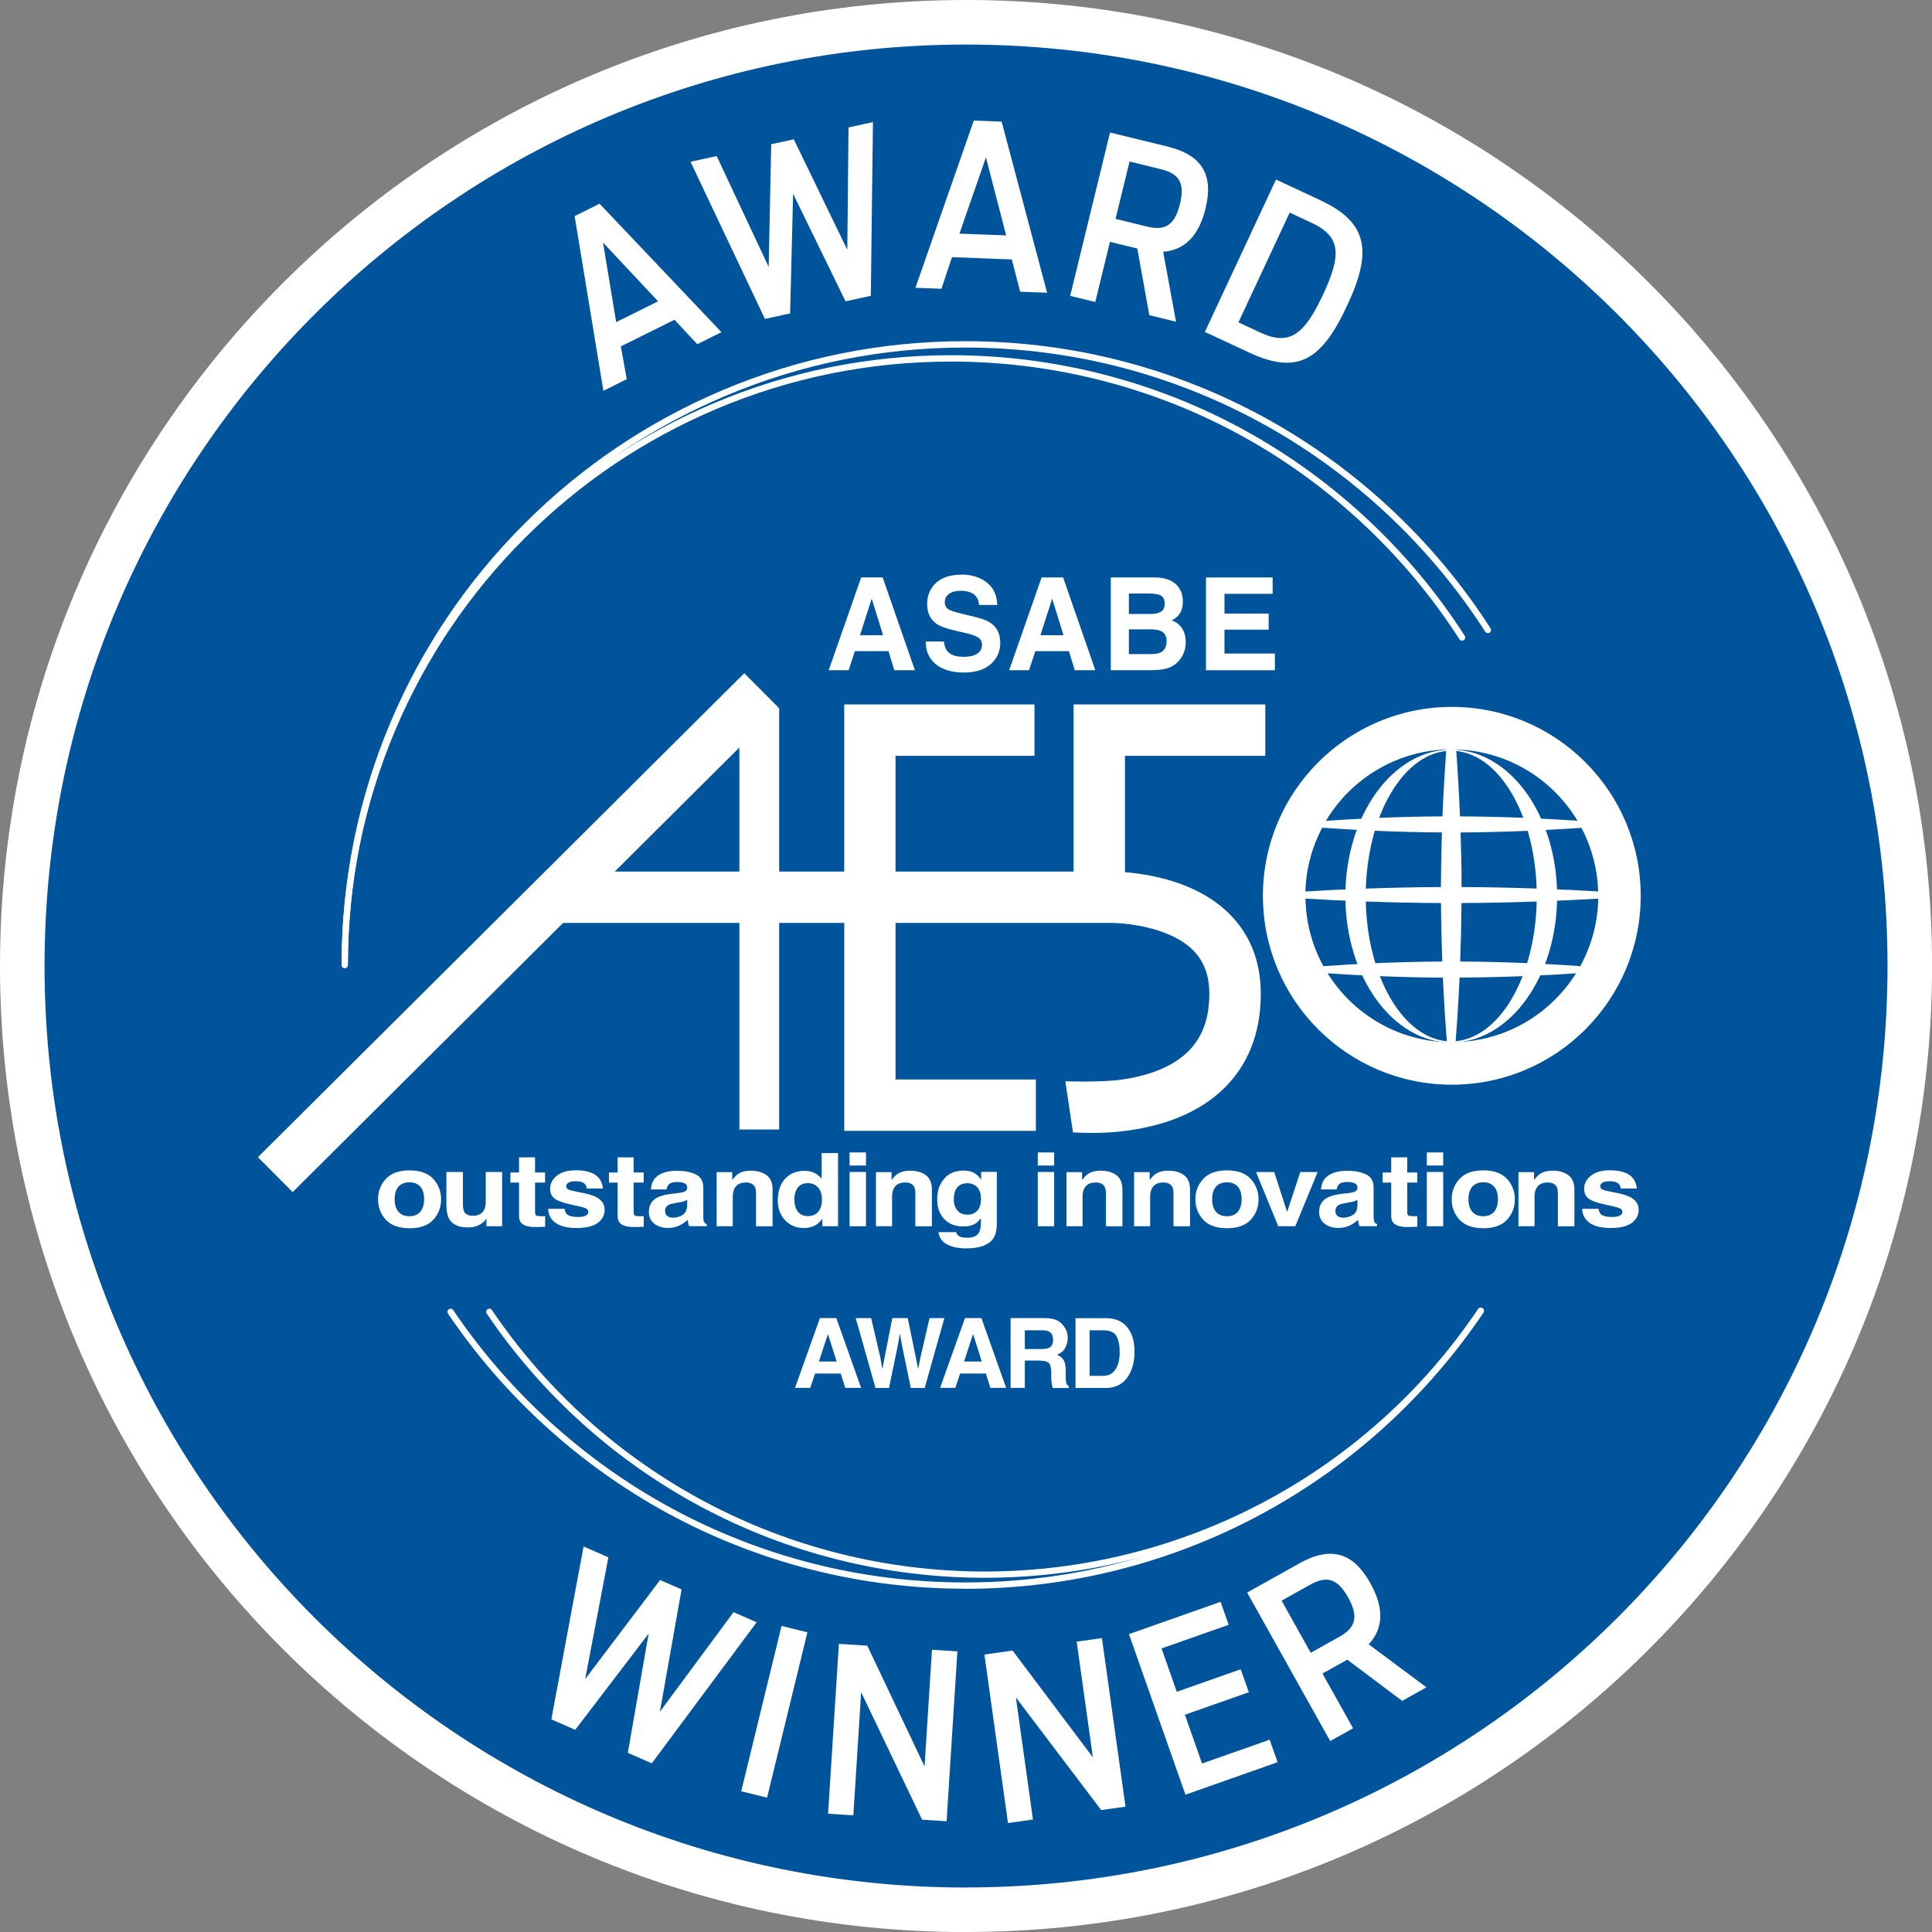 <?xml version="1.0" encoding="UTF-8"?>
<svg xmlns="http://www.w3.org/2000/svg" xmlns:xlink="http://www.w3.org/1999/xlink" id="Layer_1" data-name="Layer 1" viewBox="0 0 252.37 252.37">
  <rect x="0" y="0" width="252.37" height="252.37" fill="#808080" stroke="none"/>
  <defs>
    <style>
      .cls-1, .cls-2 {
        fill: none;
      }

      .cls-2 {
        stroke: #fff;
        stroke-miterlimit: 10;
        stroke-width: 5.82px;
      }

      .cls-3 {
        fill: #00549c;
      }

      .cls-4 {
        clip-path: url(#clippath-1);
      }

      .cls-5 {
        clip-path: url(#clippath-3);
      }

      .cls-6 {
        clip-path: url(#clippath-4);
      }

      .cls-7 {
        clip-path: url(#clippath-2);
      }

      .cls-8 {
        clip-path: url(#clippath-7);
      }

      .cls-9 {
        clip-path: url(#clippath-6);
      }

      .cls-10 {
        clip-path: url(#clippath-9);
      }

      .cls-11 {
        clip-path: url(#clippath-8);
      }

      .cls-12 {
        clip-path: url(#clippath-5);
      }

      .cls-13 {
        fill: #fff;
      }

      .cls-14 {
        clip-path: url(#clippath);
      }
    </style>
    <clipPath id="clippath">
      <rect class="cls-1" y="0" width="252.37" height="252.37"></rect>
    </clipPath>
    <clipPath id="clippath-1">
      <rect class="cls-1" y="0" width="252.37" height="252.37"></rect>
    </clipPath>
    <clipPath id="clippath-2">
      <rect class="cls-1" y="0" width="252.37" height="252.37"></rect>
    </clipPath>
    <clipPath id="clippath-3">
      <rect class="cls-1" y="0" width="252.37" height="252.37"></rect>
    </clipPath>
    <clipPath id="clippath-4">
      <rect class="cls-1" y="0" width="252.37" height="252.37"></rect>
    </clipPath>
    <clipPath id="clippath-5">
      <rect class="cls-1" y="0" width="252.37" height="252.37"></rect>
    </clipPath>
    <clipPath id="clippath-6">
      <rect class="cls-1" y="0" width="252.37" height="252.37"></rect>
    </clipPath>
    <clipPath id="clippath-7">
      <rect class="cls-1" y="0" width="252.37" height="252.37"></rect>
    </clipPath>
    <clipPath id="clippath-8">
      <rect class="cls-1" y="0" width="252.37" height="252.37"></rect>
    </clipPath>
    <clipPath id="clippath-9">
      <rect class="cls-1" y="0" width="252.37" height="252.37"></rect>
    </clipPath>
  </defs>
  <g class="cls-14">
    <path class="cls-3" d="M126.19,249.46c68.08,0,123.28-55.19,123.28-123.28S194.27,2.91,126.19,2.91,2.91,58.1,2.91,126.19s55.19,123.28,123.28,123.28"></path>
    <path class="cls-2" d="M126.19,249.46c68.08,0,123.28-55.19,123.28-123.28S194.27,2.91,126.19,2.91,2.91,58.1,2.91,126.19s55.19,123.28,123.28,123.28"></path>
    <path class="cls-13" d="M53.48,154.44c-.62,0-1.09.19-1.43.57-.33.38-.5.93-.5,1.64s.17,1.26.5,1.64c.33.39.81.58,1.43.58s1.09-.19,1.42-.58c.33-.39.5-.93.5-1.64s-.17-1.26-.5-1.64c-.33-.38-.81-.57-1.42-.57M56.6,154c.68.75,1.02,1.64,1.02,2.66s-.34,1.93-1.02,2.67c-.68.74-1.72,1.11-3.1,1.11s-2.42-.37-3.1-1.11c-.68-.74-1.02-1.63-1.02-2.67s.34-1.91,1.02-2.66c.68-.75,1.72-1.12,3.1-1.12s2.42.38,3.1,1.12"></path>
    <path class="cls-13" d="M63.55,159.18s-.07.09-.15.19c-.08.11-.17.2-.28.29-.33.26-.65.44-.96.53-.31.1-.67.14-1.08.14-1.2,0-2-.38-2.42-1.13-.23-.42-.35-1.03-.35-1.84v-4.27h2.16v4.27c0,.4.06.71.16.91.19.36.57.54,1.13.54.72,0,1.22-.26,1.48-.77.14-.28.21-.64.21-1.1v-3.85h2.14v7.09h-2.05v-1Z"></path>
    <path class="cls-13" d="M71.21,158.86v1.39l-1,.03c-1,.03-1.68-.12-2.05-.46-.24-.21-.36-.54-.36-.98v-4.36h-1.13v-1.32h1.13v-1.98h2.09v1.98h1.31v1.32h-1.31v3.74c0,.29.04.47.13.54.08.07.34.11.77.11.06,0,.13,0,.2,0,.07,0,.14,0,.21-.01"></path>
    <path class="cls-13" d="M77.67,153.42c.63.36,1,.97,1.09,1.83h-2.11c-.03-.24-.11-.43-.23-.57-.23-.25-.63-.38-1.19-.38-.46,0-.79.06-.98.19s-.29.27-.29.44c0,.21.1.37.31.46.21.1.94.27,2.2.51.84.17,1.47.44,1.89.79.41.36.62.8.62,1.33,0,.7-.3,1.28-.89,1.72-.6.44-1.52.67-2.76.67s-2.21-.24-2.81-.71c-.61-.47-.91-1.07-.91-1.8h2.14c.04.33.14.56.29.7.26.25.75.37,1.45.37.42,0,.75-.05.99-.16.24-.11.37-.27.37-.49s-.1-.37-.3-.47c-.2-.11-.93-.29-2.2-.56-.91-.2-1.56-.45-1.93-.75-.38-.29-.56-.72-.56-1.27,0-.65.29-1.22.88-1.69.59-.47,1.41-.71,2.47-.71s1.83.18,2.47.53"></path>
    <path class="cls-13" d="M84.09,158.86v1.39l-1,.03c-1,.03-1.68-.12-2.05-.46-.24-.21-.36-.54-.36-.98v-4.36h-1.13v-1.32h1.13v-1.98h2.09v1.98h1.31v1.32h-1.31v3.74c0,.29.04.47.13.54.08.07.34.11.77.11.06,0,.13,0,.2,0,.07,0,.14,0,.21-.01"></path>
    <path class="cls-13" d="M87.17,158.85c.2.14.44.21.73.21.46,0,.87-.12,1.26-.35.38-.23.58-.66.6-1.28v-.69c-.13.07-.27.13-.4.18-.14.05-.32.09-.56.13l-.47.08c-.44.07-.76.15-.96.25-.33.17-.49.43-.49.79,0,.32.1.54.3.68M85.6,153.87c.56-.62,1.52-.94,2.88-.94.89,0,1.67.15,2.36.46.69.31,1.03.89,1.03,1.74v3.25c0,.22,0,.5.01.82.01.24.06.41.13.49.07.09.17.16.31.21v.27h-2.3c-.06-.14-.11-.28-.13-.4-.02-.13-.04-.27-.06-.43-.29.28-.63.51-1.01.71-.45.23-.97.35-1.54.35-.73,0-1.34-.18-1.81-.55-.48-.37-.71-.88-.71-1.56,0-.87.38-1.5,1.15-1.89.42-.21,1.04-.36,1.85-.46l.72-.08c.39-.04.67-.1.84-.16.3-.11.45-.29.45-.53,0-.29-.11-.49-.34-.6-.23-.11-.57-.17-1.01-.17-.5,0-.85.11-1.06.32-.15.16-.25.38-.3.65h-2.04c.05-.62.24-1.13.59-1.53"></path>
    <path class="cls-13" d="M97.4,154.47c-.72,0-1.21.27-1.47.8-.14.28-.21.64-.21,1.08v3.83h-2.11v-7.07h2.04v1.03c.27-.36.53-.63.77-.79.43-.29.99-.43,1.65-.43.83,0,1.52.19,2.05.58.53.38.8,1.02.8,1.91v4.77h-2.16v-4.31c0-.37-.06-.66-.17-.86-.21-.36-.6-.55-1.19-.55"></path>
    <path class="cls-13" d="M103.77,156.69c0,.65.15,1.18.44,1.57.29.39.74.59,1.33.59s1.05-.2,1.36-.59c.31-.39.47-.89.47-1.51,0-.87-.25-1.49-.75-1.86-.31-.23-.66-.34-1.07-.34-.62,0-1.07.21-1.36.61-.29.41-.43.92-.43,1.53M109.47,150.61v9.57h-2.05v-.98c-.3.42-.64.73-1.03.92-.39.19-.86.29-1.44.29-.94,0-1.74-.33-2.38-1-.64-.67-.97-1.53-.97-2.58,0-1.21.32-2.16.95-2.85.64-.69,1.48-1.04,2.55-1.04.49,0,.92.09,1.3.28.38.19.69.45.93.78v-3.38h2.14Z"></path>
  </g>
  <path class="cls-13" d="M113.12,160.18h-2.14v-7.09h2.14v7.09ZM113.12,152.25h-2.14v-1.71h2.14v1.71Z"></path>
  <g class="cls-4">
    <path class="cls-13" d="M118.21,154.47c-.72,0-1.21.27-1.47.8-.14.28-.21.64-.21,1.08v3.83h-2.11v-7.07h2.04v1.03c.27-.36.53-.63.77-.79.43-.29.99-.43,1.65-.43.83,0,1.52.19,2.05.58.53.38.8,1.02.8,1.91v4.77h-2.16v-4.31c0-.37-.06-.66-.17-.86-.21-.36-.6-.55-1.19-.55"></path>
    <path class="cls-13" d="M124.84,157.77c.29.6.8.9,1.54.9.49,0,.91-.16,1.25-.49.34-.33.51-.85.51-1.56,0-.67-.16-1.18-.49-1.53-.32-.35-.76-.53-1.3-.53-.74,0-1.25.31-1.54.92-.15.32-.22.73-.22,1.2,0,.41.08.78.24,1.1M125.2,161.43c.23.17.61.25,1.15.25.76,0,1.27-.22,1.53-.67.17-.29.25-.77.25-1.44v-.46c-.2.3-.42.53-.65.68-.42.28-.97.42-1.64.42-1.04,0-1.87-.32-2.49-.96s-.93-1.5-.93-2.6.3-1.94.9-2.66c.6-.72,1.44-1.08,2.54-1.08.4,0,.76.06,1.06.16.51.19.93.53,1.24,1.03v-1.02h2.05v6.72c0,.92-.18,1.6-.53,2.07-.6.8-1.76,1.2-3.47,1.2-1.03,0-1.88-.18-2.53-.53-.65-.36-1.01-.89-1.08-1.59h2.3c.06.22.16.37.29.47"></path>
  </g>
  <path class="cls-13" d="M137.7,160.18h-2.14v-7.09h2.14v7.09ZM137.7,152.25h-2.14v-1.71h2.14v1.71Z"></path>
  <g class="cls-7">
    <path class="cls-13" d="M143.1,154.47c-.72,0-1.21.27-1.48.8-.14.28-.21.64-.21,1.08v3.83h-2.1v-7.07h2.04v1.03c.27-.36.53-.63.77-.79.43-.29.99-.43,1.65-.43.84,0,1.52.19,2.05.58.53.38.8,1.02.8,1.91v4.77h-2.16v-4.31c0-.37-.06-.66-.17-.86-.21-.36-.6-.55-1.19-.55"></path>
    <path class="cls-13" d="M151.93,154.47c-.72,0-1.21.27-1.48.8-.14.28-.21.64-.21,1.08v3.83h-2.1v-7.07h2.04v1.03c.27-.36.53-.63.77-.79.43-.29.99-.43,1.65-.43.84,0,1.52.19,2.05.58.53.38.8,1.02.8,1.91v4.77h-2.16v-4.31c0-.37-.06-.66-.17-.86-.21-.36-.6-.55-1.19-.55"></path>
    <path class="cls-13" d="M160.27,154.44c-.62,0-1.09.19-1.43.57-.33.38-.5.93-.5,1.64s.17,1.26.5,1.64c.33.39.81.58,1.43.58s1.09-.19,1.42-.58c.33-.39.5-.93.5-1.64s-.17-1.26-.5-1.64c-.33-.38-.8-.57-1.42-.57M163.38,154c.68.75,1.02,1.64,1.02,2.66s-.34,1.93-1.02,2.67c-.68.74-1.72,1.11-3.1,1.11s-2.42-.37-3.11-1.11c-.68-.74-1.02-1.63-1.02-2.67s.34-1.91,1.02-2.66c.68-.75,1.72-1.12,3.11-1.12s2.42.38,3.1,1.12"></path>
  </g>
  <polygon class="cls-13" points="164.07 153.1 166.45 153.1 168.13 158.32 169.85 153.1 172.12 153.1 169.2 160.18 166.97 160.18 164.07 153.1"></polygon>
  <g class="cls-5">
    <path class="cls-13" d="M174.73,158.85c.2.14.44.21.73.21.46,0,.87-.12,1.26-.35.38-.23.58-.66.6-1.28v-.69c-.13.07-.27.13-.4.18-.14.05-.32.09-.56.13l-.47.08c-.44.07-.76.15-.96.25-.33.17-.49.43-.49.79,0,.32.1.54.3.68M173.16,153.87c.56-.62,1.52-.94,2.88-.94.88,0,1.67.15,2.36.46.69.31,1.03.89,1.03,1.74v3.25c0,.22,0,.5.01.82.02.24.06.41.13.49.07.09.17.16.31.21v.27h-2.3c-.06-.14-.11-.28-.13-.4-.02-.13-.04-.27-.06-.43-.29.28-.63.51-1.01.71-.45.23-.97.35-1.54.35-.73,0-1.34-.18-1.81-.55-.48-.37-.72-.88-.72-1.56,0-.87.38-1.5,1.15-1.89.42-.21,1.04-.36,1.85-.46l.72-.08c.39-.04.67-.1.84-.16.3-.11.45-.29.45-.53,0-.29-.12-.49-.35-.6-.23-.11-.57-.17-1.01-.17-.5,0-.85.11-1.06.32-.15.16-.25.38-.3.65h-2.04c.04-.62.24-1.13.59-1.53"></path>
    <path class="cls-13" d="M185.14,158.86v1.39l-1,.03c-1,.03-1.68-.12-2.05-.46-.24-.21-.36-.54-.36-.98v-4.36h-1.13v-1.32h1.13v-1.98h2.09v1.98h1.31v1.32h-1.31v3.74c0,.29.04.47.13.54.08.07.34.11.77.11.06,0,.13,0,.2,0,.07,0,.14,0,.21-.01"></path>
  </g>
  <path class="cls-13" d="M188.52,160.18h-2.14v-7.09h2.14v7.09ZM188.52,152.25h-2.14v-1.71h2.14v1.71Z"></path>
  <g class="cls-6">
    <path class="cls-13" d="M193.75,154.44c-.62,0-1.09.19-1.43.57-.33.38-.5.93-.5,1.64s.17,1.26.5,1.64c.33.39.81.58,1.43.58s1.09-.19,1.42-.58c.33-.39.5-.93.5-1.64s-.17-1.26-.5-1.64c-.33-.38-.8-.57-1.42-.57M196.86,154c.68.75,1.02,1.64,1.02,2.66s-.34,1.93-1.02,2.67c-.68.74-1.72,1.11-3.1,1.11s-2.42-.37-3.11-1.11c-.68-.74-1.02-1.63-1.02-2.67s.34-1.91,1.02-2.66c.68-.75,1.72-1.12,3.11-1.12s2.42.38,3.1,1.12"></path>
    <path class="cls-13" d="M202.14,154.47c-.72,0-1.21.27-1.48.8-.14.28-.21.64-.21,1.08v3.83h-2.1v-7.07h2.04v1.03c.27-.36.53-.63.77-.79.43-.29.99-.43,1.65-.43.84,0,1.52.19,2.05.58.53.38.8,1.02.8,1.91v4.77h-2.16v-4.31c0-.37-.06-.66-.17-.86-.21-.36-.6-.55-1.19-.55"></path>
    <path class="cls-13" d="M212.73,153.42c.63.36.99.97,1.09,1.83h-2.11c-.03-.24-.11-.43-.23-.57-.23-.25-.63-.38-1.18-.38-.46,0-.79.06-.98.19-.2.13-.29.27-.29.44,0,.21.1.37.31.46.21.1.94.27,2.2.51.84.17,1.47.44,1.89.79.42.36.62.8.62,1.33,0,.7-.3,1.28-.89,1.72-.6.44-1.52.67-2.76.67s-2.21-.24-2.81-.71c-.61-.47-.91-1.07-.91-1.8h2.14c.04.33.14.56.29.7.26.25.75.37,1.45.37.41,0,.74-.05.99-.16.24-.11.37-.27.37-.49s-.1-.37-.3-.47c-.2-.11-.93-.29-2.2-.56-.91-.2-1.56-.45-1.93-.75-.38-.29-.56-.72-.56-1.27,0-.65.29-1.22.88-1.69.58-.47,1.41-.71,2.47-.71s1.83.18,2.47.53"></path>
  </g>
  <path class="cls-13" d="M109.29,177.85l-1.14-3.59-1.18,3.59h2.31ZM109.83,179.42h-3.36l-.63,1.87h-1.99l3.25-9.11h2.15l3.23,9.11h-2.07l-.59-1.87Z"></path>
  <polygon class="cls-13" points="121.42 172.18 123.36 172.18 120.79 181.3 118.97 181.3 117.87 175.97 117.55 174.21 117.23 175.97 116.13 181.3 114.36 181.3 111.78 172.18 113.8 172.18 115.01 177.4 115.26 178.85 115.53 177.43 116.56 172.18 118.57 172.18 119.65 177.4 119.93 178.85 120.2 177.46 121.42 172.18"></polygon>
  <path class="cls-13" d="M128.25,177.85l-1.14-3.59-1.18,3.59h2.31ZM128.78,179.42h-3.36l-.63,1.87h-1.99l3.25-9.11h2.15l3.23,9.11h-2.06l-.59-1.87Z"></path>
  <g class="cls-12">
    <path class="cls-13" d="M136.99,176.07c.38-.17.57-.51.57-1.03,0-.55-.18-.92-.55-1.11-.21-.11-.52-.16-.93-.16h-2.21v2.45h2.16c.43,0,.75-.05.96-.15M135.84,177.72h-1.97v3.57h-1.86v-9.11h4.47c.64.01,1.13.09,1.47.24.35.14.64.36.88.64.2.23.35.49.47.77.11.28.17.6.17.96,0,.43-.11.86-.33,1.28-.22.42-.58.71-1.08.89.42.17.72.41.89.72.18.31.26.79.26,1.42v.61c0,.42.02.7.05.85.05.24.16.41.35.52v.23h-2.09c-.06-.2-.1-.36-.12-.49-.05-.26-.08-.52-.08-.78v-.85c-.02-.58-.13-.97-.33-1.16-.2-.19-.59-.29-1.15-.29"></path>
    <path class="cls-13" d="M145.83,174.51c-.29-.49-.87-.74-1.74-.74h-1.76v5.95h1.76c.9,0,1.52-.44,1.88-1.33.19-.49.29-1.06.29-1.74,0-.93-.14-1.64-.43-2.14M144.42,181.3h-3.93v-9.11h3.93c.57,0,1.03.07,1.41.2.64.21,1.16.6,1.55,1.16.32.45.53.94.65,1.47.12.53.17,1.03.17,1.51,0,1.21-.24,2.24-.73,3.08-.66,1.13-1.68,1.7-3.05,1.7"></path>
  </g>
  <path class="cls-13" d="M115.35,82.97l-1.48-4.77-1.53,4.77h3.01ZM116.05,85.06h-4.38l-.82,2.49h-2.6l4.24-12.12h2.81l4.21,12.12h-2.69l-.76-2.49Z"></path>
  <g class="cls-9">
    <path class="cls-13" d="M125.8,85.8c.58,0,1.06-.07,1.43-.2.69-.25,1.04-.72,1.04-1.41,0-.4-.17-.71-.52-.93-.34-.21-.88-.4-1.62-.57l-1.26-.29c-1.24-.29-2.09-.59-2.56-.93-.8-.56-1.2-1.43-1.2-2.62,0-1.08.39-1.99,1.16-2.71.77-.72,1.91-1.08,3.41-1.08,1.25,0,2.32.34,3.2,1.01.88.68,1.35,1.66,1.39,2.95h-2.39c-.04-.73-.35-1.25-.93-1.55-.39-.2-.87-.3-1.44-.3-.64,0-1.15.13-1.53.4-.38.26-.57.63-.57,1.1,0,.43.19.76.56.97.24.14.76.31,1.55.5l2.05.5c.9.22,1.57.51,2.03.88.71.57,1.06,1.4,1.06,2.47s-.41,2.03-1.24,2.76c-.83.73-2,1.1-3.52,1.1s-2.76-.36-3.65-1.08c-.89-.72-1.33-1.71-1.33-2.97h2.37c.07.55.22.97.44,1.24.4.5,1.09.75,2.07.75"></path>
  </g>
  <path class="cls-13" d="M138.92,82.97l-1.48-4.77-1.53,4.77h3.01ZM139.62,85.06h-4.38l-.82,2.49h-2.6l4.24-12.12h2.81l4.21,12.12h-2.69l-.76-2.49Z"></path>
  <g class="cls-8">
    <path class="cls-13" d="M150.42,82.21h-2.96v3.23h2.92c.52,0,.93-.07,1.22-.21.53-.26.79-.77.79-1.51,0-.63-.26-1.06-.77-1.3-.29-.13-.68-.2-1.2-.21M151.66,79.9c.32-.2.48-.55.48-1.06,0-.57-.21-.94-.65-1.12-.37-.13-.84-.19-1.42-.19h-2.61v2.67h2.92c.52,0,.95-.1,1.27-.3M150.48,87.55h-5.38v-12.12h5.77c1.46.02,2.49.45,3.09,1.29.36.51.55,1.13.55,1.85s-.18,1.34-.55,1.78c-.2.25-.51.48-.9.69.61.22,1.06.58,1.37,1.07.31.49.46,1.08.46,1.78s-.18,1.36-.53,1.93c-.23.38-.51.7-.85.95-.38.3-.83.5-1.35.61-.52.11-1.08.16-1.69.16"></path>
  </g>
  <polygon class="cls-13" points="165.72 82.25 159.95 82.25 159.95 85.37 166.53 85.37 166.53 87.55 157.53 87.55 157.53 75.43 166.24 75.43 166.24 77.57 159.95 77.57 159.95 80.15 165.72 80.15 165.72 82.25"></polygon>
  <rect class="cls-13" x="22.91" y="118.62" width="89.63" height="6.43" transform="translate(-66.22 83.24) rotate(-44.86)"></rect>
  <rect class="cls-13" x="96.58" y="92.54" width="5.2" height="55"></rect>
  <g class="cls-11">
    <path class="cls-13" d="M142.74,147.99c-1.13,0-2.46-.06-2.58-.07l-1-6.68s4.55.19,7.46-.23c2.49-.36,5.97-1.24,8.35-3.44,2.02-1.86,3-4.4,3-7.76,0-2.43-.72-4.32-2.2-5.76-3.09-3.01-8.97-3.54-10.97-3.49h-.05s-.04,0-.04,0h-72.33v-6.71h72.29c.93-.02,10.14-.07,15.76,5.37,2.83,2.74,4.26,6.3,4.26,10.59,0,5.29-1.75,9.57-5.2,12.73-5.29,4.84-13.12,5.45-16.75,5.45"></path>
  </g>
  <polygon class="cls-13" points="135.31 147.72 110.28 147.72 110.28 92.02 135.13 92.02 135.13 98.73 116.98 98.73 116.98 141.01 135.31 141.01 135.31 147.72"></polygon>
  <polygon class="cls-13" points="146.95 117.45 140.24 117.45 140.24 92.02 165.28 92.02 165.28 98.73 146.95 98.73 146.95 117.45"></polygon>
  <g class="cls-10">
    <path class="cls-13" d="M203.4,117.05c0-10.57-6.19-19.13-13.83-19.13s-13.83,8.57-13.83,19.13,6.19,19.13,13.83,19.13,13.83-8.56,13.83-19.13M200.74,117.05c0,10.48-5,18.98-11.17,18.98s-11.17-8.5-11.17-18.98,5-18.98,11.17-18.98,11.17,8.5,11.17,18.98"></path>
    <path class="cls-13" d="M214.32,117.02c0-13.63-11.05-24.68-24.67-24.68s-24.68,11.05-24.68,24.68,11.05,24.67,24.68,24.67,24.67-11.05,24.67-24.67M206.04,126.17c-4.01-.27-9.37-.54-15.3-.57.09-2.41.15-4.98.17-7.64,6.89-.03,13.13-.3,17.8-.57.02,0,.04,0,.06,0-.06,3.2-.91,6.21-2.36,8.84-.22-.04-.37-.06-.37-.06M190.13,136.14c0-.07.01-.14.02-.22.19-2.35.37-5.14.51-8.22,5.87-.03,11.19-.29,15.21-.56-3.3,5.27-9.1,8.82-15.73,8.99M173.41,127.14c3.97.27,9.24.53,15.07.57.14,3.08.32,5.86.51,8.22,0,0,.01.08.04.21-6.59-.21-12.34-3.75-15.61-9M170.52,117.38c4.62.28,10.83.55,17.71.58.02,2.67.08,5.23.17,7.64-6,.04-11.41.31-15.4.6,0,0-.05,0-.12.02-1.45-2.63-2.29-5.64-2.35-8.84M172.99,108.14c3.98.28,9.37.56,15.36.6-.07,2.27-.12,4.66-.13,7.13-6.88.04-13.09.3-17.7.58.09-3,.87-5.83,2.19-8.33.09,0,.18.01.29.02M188.92,97.9c-.18,2.52-.37,5.48-.5,8.74-5.91.03-11.24.3-15.22.58,3.23-5.4,9.03-9.07,15.71-9.32M206.07,107.21s-.03,0-.03,0c-4.02-.27-9.39-.54-15.33-.57-.13-3.26-.31-6.22-.5-8.74,6.74.2,12.6,3.88,15.85,9.31M208.76,116.44s-.05,0-.05,0c-4.67-.27-10.9-.54-17.79-.57,0-2.47-.05-4.86-.13-7.13,5.9-.03,11.25-.3,15.25-.57.2-.01.38-.03.54-.04,1.31,2.5,2.09,5.32,2.18,8.31"></path>
    <path class="cls-13" d="M126.1,207.53c-6.9,0-13.75-.86-20.37-2.57-6.42-1.65-12.64-4.1-18.48-7.27-11.47-6.24-21.41-15.26-28.73-26.1-.13-.19-.08-.44.11-.57.19-.13.44-.08.57.11,7.25,10.73,17.08,19.67,28.44,25.84,5.78,3.14,11.93,5.56,18.29,7.2,6.55,1.69,13.33,2.54,20.16,2.54,26.91,0,51.95-13.35,66.99-35.71.13-.19.38-.24.57-.11.19.13.24.38.11.57-15.19,22.59-40.48,36.08-67.67,36.08"></path>
    <path class="cls-13" d="M45.03,126.46c-.23,0-.41-.18-.41-.41,0-11,2.15-21.67,6.4-31.72,4.1-9.7,9.98-18.42,17.46-25.9s16.2-13.36,25.9-17.46c10.04-4.25,20.72-6.4,31.72-6.4,7.06,0,14.07.9,20.83,2.69,6.56,1.73,12.9,4.29,18.84,7.6,11.69,6.53,21.69,15.93,28.93,27.21.12.19.07.44-.12.57-.19.12-.45.07-.57-.12-7.17-11.16-17.07-20.47-28.64-26.93-5.88-3.28-12.15-5.81-18.65-7.53-6.69-1.76-13.63-2.66-20.62-2.66-10.89,0-21.45,2.13-31.4,6.34-9.6,4.06-18.23,9.88-25.64,17.29-7.41,7.41-13.22,16.03-17.29,25.64-4.21,9.94-6.34,20.51-6.34,31.4,0,.23-.18.41-.41.41"></path>
    <path class="cls-13" d="M45.03,126.46c-.23,0-.41-.18-.41-.41,0-10.75,2.11-21.18,6.26-31,4.01-9.48,9.76-18,17.07-25.32,7.32-7.31,15.83-13.06,25.32-17.07,9.82-4.15,20.25-6.26,31-6.26,13.58,0,26.99,3.48,38.78,10.06,11.42,6.38,21.21,15.57,28.28,26.59.12.19.07.44-.12.57s-.45.07-.57-.12c-7.01-10.9-16.69-20.01-27.99-26.32-11.66-6.51-24.93-9.95-38.38-9.95-10.64,0-20.97,2.08-30.68,6.19-9.39,3.97-17.82,9.65-25.06,16.89-7.24,7.24-12.92,15.67-16.89,25.05-4.11,9.72-6.19,20.04-6.19,30.68,0,.23-.18.41-.41.41"></path>
    <path class="cls-13" d="M128.63,206.1c-26.1,0-50.42-12.9-65.05-34.51-.13-.19-.08-.44.11-.57.19-.13.44-.08.57.11,14.48,21.38,38.54,34.15,64.37,34.15s49.99-12.82,64.46-34.28c.13-.19.38-.24.57-.11.19.13.24.38.11.57-14.62,21.69-38.97,34.64-65.14,34.64"></path>
    <path class="cls-13" d="M171.22,215.9l-3.81-6.81,3.74-2.09c2.15-1.2,3.56-.82,4.95,1.67,1.4,2.51,1,3.94-1.15,5.14l-3.74,2.09ZM183.16,222.18l3.17-1.77-7.54-5.62c2.06-2.22,1.91-4.95.21-7.99-2.18-3.9-5.04-4.95-9.28-2.58l-6.81,3.81,10.85,19.4,2.99-1.67-4-7.15,3.25-1.81,7.16,5.38ZM154.86,234.43l12.03-4.24-1.04-2.94-8.83,3.11-2.24-6.37,8.35-2.94-1.06-3-8.35,2.94-1.99-5.66,8.77-3.09-1.06-3-11.97,4.22,7.38,20.97ZM131.66,238.14l3.27-.46-2.23-15.95,11.14,14.71,3.18-.44-3.08-22.02-3.3.46,2.12,15.12-10.49-13.95-3.68.52,3.08,22.02ZM108.18,236.92l3.29.21,1.02-16.08,7.96,16.65,3.2.2,1.41-22.19-3.32-.21-.97,15.24-7.48-15.77-3.71-.24-1.41,22.18ZM96.82,233.99l3.38.83,5.27-21.6-3.38-.83-5.27,21.6ZM72.01,224.59l3.13,1.37,9.59-12.57-2.72,15.58,3.13,1.37,13.7-18.43-3.02-1.32-9.62,13.01,2.83-15.98-2.8-1.23-9.79,12.94,3.03-15.9-3.24-1.42-4.21,22.58Z"></path>
    <path class="cls-13" d="M161.77,42.11l6.7-14.34,2.87,1.34c3.87,1.81,3.88,4.23,1.49,9.36-2.42,5.18-4.34,6.77-8.18,4.98l-2.87-1.34ZM157.39,43.36l5.75,2.68c6.39,2.99,9.51,1.01,12.84-6.14,3.26-6.98,2.79-10.8-3.5-13.74l-5.8-2.71-9.29,19.9ZM145.72,28.59l1.83-7.49,4.12,1.01c2.36.58,3.13,1.8,2.46,4.54-.68,2.76-1.93,3.53-4.29,2.95l-4.12-1.01ZM150.13,41.17l3.49.85-1.68-9.13c2.98-.22,4.71-2.3,5.53-5.64,1.05-4.29-.31-6.97-4.98-8.11l-7.49-1.83-5.21,21.34,3.28.8,1.92-7.86,3.57.87,1.57,8.71ZM125.33,30.51l3.46-9.95,2.64,10.19-6.1-.23ZM119.57,37.59l3.41.13,1.37-4.13,7.82.3,1.09,4.22,3.52.13-5.94-22.35-3.64-.14-7.62,21.84ZM99.91,41.66l3.3-.72.39-15.62,6.85,14.04,3.3-.72.28-22.69-3.19.69-.16,15.99-6.99-14.43-2.95.64-.33,16.03-6.79-14.48-3.42.74,9.71,20.51ZM80.49,42.08l-1.72-10.4,7.19,7.68-5.47,2.72ZM78.82,51.05l3.05-1.52-.77-4.28,7.01-3.48,2.97,3.19,3.16-1.57-15.92-16.78-3.26,1.62,3.76,22.82Z"></path>
  </g>
</svg>
